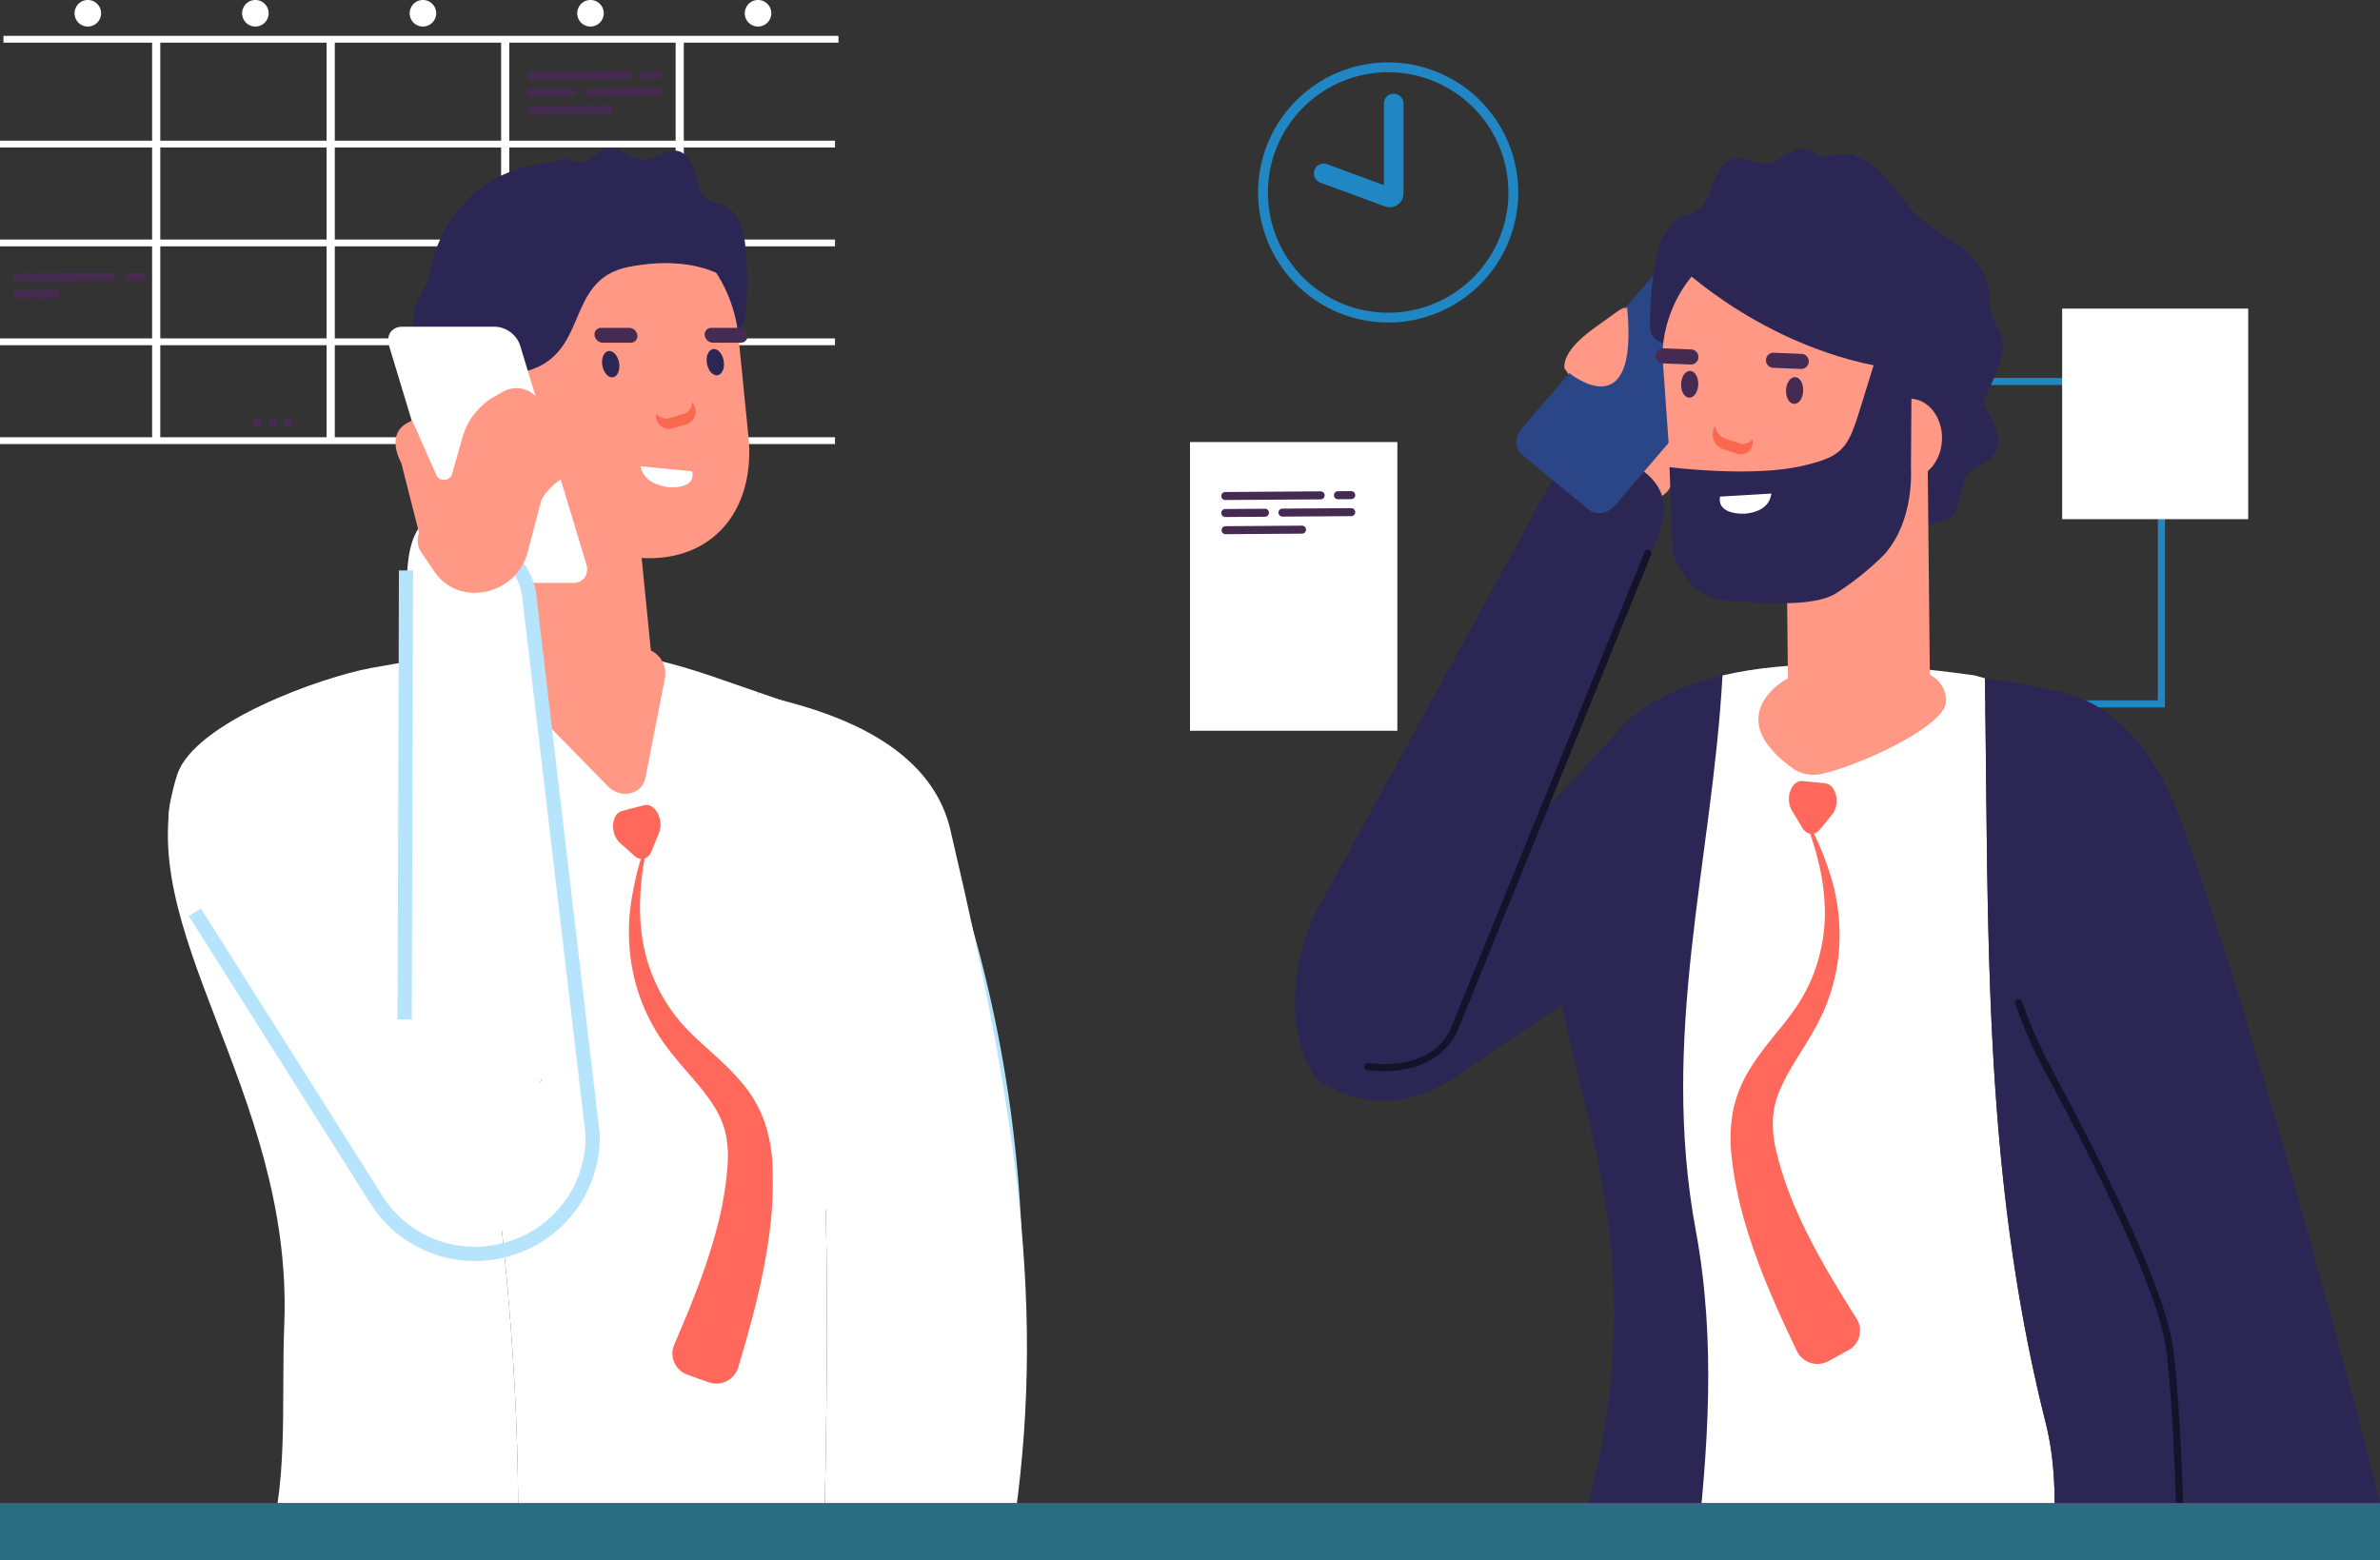 <svg xmlns="http://www.w3.org/2000/svg" width="580" height="380.35" viewBox="0 0 580 380.35">
  <rect x="0" y="0" width="580" height="380.35" fill="#333333" stroke="none"/>
  <g id="组_1893" data-name="组 1893" transform="translate(-9.563 -29.433)">
    <g id="组_1776" data-name="组 1776" transform="translate(244.449 253.653)">
      <path id="路径_1069" data-name="路径 1069" d="M275.558,370.386c-.4,18.833-1.56,38.372-3.3,58.288h1.757c1.741-19.9,2.894-39.428,3.3-58.253a323.349,323.349,0,0,0-12.563-96.779.862.862,0,0,0-1.085-.6.875.875,0,0,0-.6,1.084A321.579,321.579,0,0,1,275.558,370.386Z" transform="translate(-263.027 -273.002)" fill="#b6e4fc"/>
    </g>
    <g id="组_1828" data-name="组 1828" transform="translate(281.943 9.014)">
      <rect id="矩形_404" data-name="矩形 404" width="50.533" height="70.373" transform="translate(17.62 128.167)" fill="#fff"/>
      <g id="组_1798" data-name="组 1798" transform="translate(184.072 112.544)">
        <path id="路径_1816" data-name="路径 1816" d="M592.345,210.776H521.2V130.459h71.149Zm-69.416-1.733h67.683V132.192H522.929Z" transform="translate(-521.196 -130.459)" fill="#2186c4"/>
      </g>
      <g id="组_1804" data-name="组 1804" transform="translate(25.244 140.134)">
        <g id="组_1799" data-name="组 1799" transform="translate(0 0.052)">
          <path id="路径_1817" data-name="路径 1817" d="M374.032,162.236l-23.244.161a.975.975,0,1,1-.014-1.95l23.244-.16a.974.974,0,1,1,.014,1.949Z" transform="translate(-349.805 -160.287)" fill="#452a51"/>
        </g>
        <g id="组_1800" data-name="组 1800" transform="translate(27.457)">
          <path id="路径_1818" data-name="路径 1818" d="M383.655,162.18l-3.238.023a.975.975,0,1,1-.014-1.95l3.238-.022a.974.974,0,1,1,.014,1.949Z" transform="translate(-379.434 -160.231)" fill="#452a51"/>
        </g>
        <g id="组_1801" data-name="组 1801" transform="translate(0 4.288)">
          <path id="路径_1819" data-name="路径 1819" d="M360.457,166.808l-9.669.067a.974.974,0,1,1-.014-1.949l9.67-.068a.975.975,0,1,1,.013,1.95Z" transform="translate(-349.805 -164.858)" fill="#452a51"/>
        </g>
        <g id="组_1802" data-name="组 1802" transform="translate(13.928 4.142)">
          <path id="路径_1820" data-name="路径 1820" d="M382.585,166.651l-16.768.116a.974.974,0,1,1-.013-1.949l16.767-.117a.975.975,0,1,1,.014,1.95Z" transform="translate(-364.835 -164.701)" fill="#452a51"/>
        </g>
        <g id="组_1803" data-name="组 1803" transform="translate(0.067 8.413)">
          <path id="路径_1821" data-name="路径 1821" d="M369.49,171.259l-18.63.129a.974.974,0,1,1-.013-1.949l18.63-.13a.975.975,0,1,1,.014,1.95Z" transform="translate(-349.877 -169.309)" fill="#452a51"/>
        </g>
      </g>
      <g id="组_1816" data-name="组 1816" transform="translate(43.217 56.602)">
        <g id="组_1807" data-name="组 1807" transform="translate(0 24.177)">
          <path id="路径_1822" data-name="路径 1822" d="M447.82,116.553l5.22-3.75a6.345,6.345,0,0,1,8.856,1.448l1.371,1.886a16.649,16.649,0,0,1,3,12.13l-1.3,9.089a2.01,2.01,0,0,0,3.332,1.805l10.544-9.616.584.778c2.745,3.3,1.006,6.993-2.356,9.637l-10.688,13.683a5.063,5.063,0,0,1-2.3,4l-4.71,2.954-.2.125c-8.9,5.387-19.909-3.12-18.215-13.493l2.119-12.979a14.872,14.872,0,0,0-3.045-7.541C439.741,122.74,444.618,118.853,447.82,116.553Z" transform="translate(-374.391 -97.312)" fill="#ff9985"/>
          <g id="组_1806" data-name="组 1806" transform="translate(0 49.404)">
            <g id="组_1805" data-name="组 1805">
              <path id="路径_1823" data-name="路径 1823" d="M374.115,302.32c-7.364-10.974-5.626-27.924-.217-39.564l58.936-107.838c6.168-10.969,18.9-1.91,18.915-1.9,10.775,6.267,8.172,14.658,2.015,25.6L429.77,237.447l21.243-22.774c10.362-6.986,27.77-2.626,34.686,7.888a23.063,23.063,0,0,1-6.3,31.69l-71.9,48.425c-9,6.08-20.755,7.254-29.807,1.99C376.129,303.759,375.161,303.877,374.115,302.32Z" transform="translate(-369.2 -149.494)" fill="#2c2655"/>
            </g>
          </g>
          <path id="路径_1824" data-name="路径 1824" d="M471.407,97.073l16.165,13.321c1.814,1.5,1.873,4.353.132,6.38l-36.3,42.274c-1.741,2.028-4.624,2.459-6.44.964L428.8,146.691c-1.814-1.5-1.874-4.352-.132-6.379l36.3-42.275C466.709,96.009,469.593,95.577,471.407,97.073Z" transform="translate(-373.466 -96.182)" fill="#2b4687"/>
        </g>
        <path id="路径_1825" data-name="路径 1825" d="M441.744,423.906h30.111c2.912-26.164,4.992-52.495.046-79.616-8.99-47.926,4-90.646,6.453-135.585-13.767,3.23-24.031,9.461-29.777,19.379C412.895,289.688,475.031,321.743,441.744,423.906Z" transform="translate(-374.178 -80.252)" fill="#2c2655"/>
        <path id="路径_1826" data-name="路径 1826" d="M474.362,423.691h86.975c.73-11.537.952-22.789-1.85-33.54-15.431-61.693-13.722-120.778-14.689-180.98-.865-.229-1.742-.463-2.644-.712-24.19-3.412-45.153-3.756-61.3.031-2.456,44.94-15.443,87.659-6.453,135.585C479.351,371.2,477.273,397.529,474.362,423.691Z" transform="translate(-376.682 -80.037)" fill="#fff"/>
        <path id="路径_1827" data-name="路径 1827" d="M567.149,423.96H597.87c5.9-46.134,7.04-80.214,6.789-107.707a271.8,271.8,0,0,0-5.966-54.391,74.051,74.051,0,0,0-4.557-14.443c-13.368-31.683-12.986-33.659-43.524-37.979.967,60.2-.741,119.286,14.689,180.98C568.1,401.171,567.881,412.422,567.149,423.96Z" transform="translate(-382.497 -80.306)" fill="#2c2655"/>
        <path id="路径_1828" data-name="路径 1828" d="M647.01,410.716c-6.809-28.322-35.549-133.631-50.355-171-7.686-18.017-19.857-26.431-30.885-27.2a9.873,9.873,0,0,0-10.108,7.579,119.6,119.6,0,0,0,10.5,85.22c13.622,25.287,28.06,54.765,29.5,68.149,1.641,13.867,2.914,32.232,3.5,50.72H628.9Z" transform="translate(-382.607 -80.53)" fill="#2c2655"/>
        <g id="组_1808" data-name="组 1808" transform="translate(175.469 207.346)">
          <path id="路径_1829" data-name="路径 1829" d="M599.047,430.2a.866.866,0,0,1-.867-.839l-.026-.806c-.576-18.128-1.121-35.255-2.736-48.885-1.474-13.692-16.8-44.446-29.4-67.838a117.253,117.253,0,0,1-7.418-16.843.865.865,0,1,1,1.634-.572,115.657,115.657,0,0,0,7.311,16.593c12.674,23.526,28.095,54.5,29.6,68.465,1.623,13.7,2.169,30.856,2.748,49.025l.025.805a.866.866,0,0,1-.839.893Z" transform="translate(-558.548 -293.838)" fill="#15132b"/>
        </g>
        <path id="路径_1830" data-name="路径 1830" d="M536.775,214.721c0,6.161-21.6,15.918-30.467,17.765a8.934,8.934,0,0,1-7.084-1.517c-3.431-2.485-8.166-6.806-8.166-11.719,0-7.7,10.355-13.949,23.129-13.949S536.775,207.017,536.775,214.721Z" transform="translate(-378.132 -80.003)" fill="#ff9985"/>
        <g id="组_1815" data-name="组 1815" transform="translate(86.515)">
          <path id="路径_1831" data-name="路径 1831" d="M545.406,112.655c2.534,3.535,4.864,7.851,3.773,12.079-.448,1.734-1.452,3.306-1.7,5.079-.416,2.919,1.246,5.667,2.57,8.293s2.325,5.929.732,8.4c-1.521,2.356-4.789,2.927-6.541,5.112-2.594,3.237-1.3,9.2-4.988,11.048-1.527.765-3.474.467-4.867,1.462-1.95,1.392-1.833,4.563-3.663,6.114a4.407,4.407,0,0,1-5.158-.029,10.592,10.592,0,0,1-3.362-4.364c-1.554-3.181-2.637-6.864-1.628-10.264,1.185-3.994,4.885-6.571,7.476-9.811,4.118-5.149,5.337-12.864,2.019-18.577-1.092-1.88-2.6-3.478-3.779-5.305a8.432,8.432,0,0,1-1.566-6.173c.419-1.93,1.825-3.451,2.914-5.089s1.9-3.795,1-5.549c-.423-.828-1.177-1.448-1.571-2.289-1.087-2.319.909-4.25,3.052-4.52,2.1-.266,3.1.8,4.533,2.159A85.656,85.656,0,0,1,545.406,112.655Z" transform="translate(-466.781 -72.155)" fill="#2c2655"/>
          <path id="路径_1832" data-name="路径 1832" d="M464.023,97.2c.781-3.933,2.207-8.211,5.7-10.089,1.434-.771,3.1-1.059,4.443-1.989,2.2-1.529,3-4.374,3.927-6.912s2.5-5.277,5.139-5.719c2.513-.422,4.925,1.462,7.468,1.3,3.768-.234,6.937-4.823,10.46-3.446,1.459.57,2.469,2.088,4,2.424,2.139.471,4.179-1.579,6.349-1.29a4.131,4.131,0,0,1,3.187,3.551,9.873,9.873,0,0,1-.818,5.014c-1.154,3.041-2.934,6.071-5.826,7.492-3.4,1.669-7.412.737-11.18.975-5.989.378-11.885,4.337-13.629,10.159-.576,1.917-.7,3.943-1.187,5.886a7.665,7.665,0,0,1-3.139,4.908c-1.546.912-3.432.894-5.2,1.166s-3.706,1.058-4.317,2.763c-.288.8-.234,1.705-.549,2.5-.87,2.185-3.4,2.017-4.909.718-1.484-1.276-1.39-2.622-1.377-4.446A80.039,80.039,0,0,1,464.023,97.2Z" transform="translate(-462.558 -70.092)" fill="#2c2655"/>
          <path id="路径_1833" data-name="路径 1833" d="M536.5,157.282a32.721,32.721,0,0,1-6.62,10.933,22.751,22.751,0,0,1-5.811-16.078c2.006-1.378,3.5-4.738,3.645-8.718.188-5.286-2.08-9.653-5.067-9.75a2.277,2.277,0,0,0-.648.208l20.82-17.512C544.82,125.79,543.642,138.914,536.5,157.282Z" transform="translate(-466.915 -73.484)" fill="#2c2655"/>
          <g id="组_1810" data-name="组 1810" transform="translate(55.263 61.002)">
            <g id="组_1809" data-name="组 1809">
              <path id="路径_1834" data-name="路径 1834" d="M530.469,135.924c4.384.154,7.79,4.621,7.606,9.977s-3.886,9.573-8.27,9.419-7.791-4.621-7.607-9.977S526.085,135.769,530.469,135.924Z" transform="translate(-522.191 -135.92)" fill="#ff9985"/>
            </g>
          </g>
          <g id="组_1812" data-name="组 1812" transform="translate(3.003 26.079)">
            <g id="组_1811" data-name="组 1811">
              <path id="路径_1835" data-name="路径 1835" d="M478.217,98.234A31.812,31.812,0,0,0,465.8,122.4l1.827,25.922c-.592,17.3,12.672,31.206,23.646,30.608,16.547-.9,33.289-11.781,33.881-29.084l.839-24.492Z" transform="translate(-465.798 -98.234)" fill="#ff9985"/>
            </g>
          </g>
          <g id="组_1814" data-name="组 1814" transform="translate(33.075 72.217)">
            <g id="组_1813" data-name="组 1813">
              <path id="路径_1836" data-name="路径 1836" d="M533.4,208.356l-.553-54.38a5.912,5.912,0,0,0-5.827-5.954l-23.062.243a5.914,5.914,0,0,0-5.7,6.074l.55,54.018Z" transform="translate(-498.249 -148.022)" fill="#ff9985"/>
            </g>
          </g>
          <path id="路径_1837" data-name="路径 1837" d="M494.94,123.828l6.825.274a1.84,1.84,0,0,1-.143,3.676l-6.826-.273a1.84,1.84,0,0,1,.144-3.677Z" transform="translate(-464.793 -74.031)" fill="#452a51"/>
          <path id="路径_1838" data-name="路径 1838" d="M465.915,122.663l6.825.274a1.84,1.84,0,0,1-.144,3.676l-6.825-.273a1.84,1.84,0,0,1,.144-3.677Z" transform="translate(-462.666 -73.946)" fill="#452a51"/>
          <path id="路径_1839" data-name="路径 1839" d="M470.719,131.779c-.069,1.8.81,3.3,1.966,3.349s2.15-1.378,2.219-3.181-.809-3.3-1.966-3.349S470.789,129.976,470.719,131.779Z" transform="translate(-463.156 -74.381)" fill="#452a51"/>
          <path id="路径_1840" data-name="路径 1840" d="M498.317,133.423c-.07,1.8.809,3.3,1.966,3.349s2.15-1.378,2.22-3.181-.81-3.3-1.966-3.348S498.387,131.62,498.317,133.423Z" transform="translate(-465.179 -74.501)" fill="#452a51"/>
          <path id="路径_1841" data-name="路径 1841" d="M479.392,143.61l.284-.6a3.643,3.643,0,0,0,2.453,3.165l3.51,1.147a2.72,2.72,0,0,0,3.032-1.018l.059.353a2.841,2.841,0,0,1-3.653,3.216l-3.509-1.147A3.715,3.715,0,0,1,479.392,143.61Z" transform="translate(-463.766 -75.437)" fill="#fa694f"/>
          <path id="路径_1842" data-name="路径 1842" d="M480.994,97.528s13.906-7.646,33.647-1.447l-7.846,6.274Z" transform="translate(-463.909 -71.82)" fill="#ffb288"/>
          <path id="路径_1843" data-name="路径 1843" d="M471.126,100.893s26.552,25.3,63.123,25.233l.5-21.285-50.878-14.5Z" transform="translate(-463.186 -71.576)" fill="#2c2655"/>
          <path id="路径_1844" data-name="路径 1844" d="M526.679,127.508l-.166,23.7c.282,7.569-1.574,15.886-6.672,21.424a71.336,71.336,0,0,1-11.748,9.383c-6.04,3.633-20.8,1.981-27.05,1.637-5.834-.321-11.728-6.654-12.659-12.5l-.7-20s19.868,2.556,32.35-.3c10.193-2.335,11.172-4.464,14.3-14.573l6.232-20.117Z" transform="translate(-462.933 -73.469)" fill="#2c2655"/>
          <path id="路径_1845" data-name="路径 1845" d="M493.481,160.862c-.29,1.987-1.534,4.371-6.313,4.9,0,0-7,.537-6.214-4.156Z" transform="translate(-463.902 -76.745)" fill="#fff"/>
          <path id="路径_1846" data-name="路径 1846" d="M546.826,105.645a29.879,29.879,0,0,0,.495,4.756c.519,1.866,1.775,3.407,2.382,5.243,2.731,8.25-8.355,17.176-4.4,24.832-3.138-.449-5.076-3.924-5.943-7.189s-1.2-6.849-3.16-9.519c-2.939-4.01-8.4-4.535-12.313-7.438-3.389-2.517-5.537-6.777-9.236-8.73-4.137-2.185-9.305-.987-13.422-3.215-2.754-1.492-4.921-4.455-7.989-4.806-1.438-.164-2.914.288-4.328-.035-10.208-2.333,1.13-17.2,4.642-20.261,5.13-4.47,13.263-8.851,20.058-7.26,8.089,1.892,10.829,10.741,16.892,15.6C536.826,92.684,545.763,95.892,546.826,105.645Z" transform="translate(-464.185 -70.21)" fill="#2c2655"/>
        </g>
      </g>
      <g id="组_1819" data-name="组 1819" transform="translate(34.212 35.633)">
        <g id="组_1817" data-name="组 1817">
          <path id="路径_1847" data-name="路径 1847" d="M359.483,79.164a31.7,31.7,0,1,1,31.7,31.7A31.736,31.736,0,0,1,359.483,79.164Zm2.392,0a29.307,29.307,0,1,0,29.307-29.306A29.34,29.34,0,0,0,361.875,79.164Z" transform="translate(-359.483 -47.465)" fill="#2186c4"/>
        </g>
        <g id="组_1818" data-name="组 1818" transform="translate(13.606 7.626)">
          <path id="路径_1848" data-name="路径 1848" d="M392.618,83.376A3.375,3.375,0,0,0,396,80V58.086a2.392,2.392,0,0,0-4.785,0V77.979l-13.825-5.093a2.393,2.393,0,1,0-1.654,4.491l15.721,5.791A3.4,3.4,0,0,0,392.618,83.376Z" transform="translate(-374.165 -55.694)" fill="#2186c4"/>
        </g>
      </g>
      <g id="组_1826" data-name="组 1826" transform="translate(149.351 210.789)">
        <g id="组_1823" data-name="组 1823" transform="translate(0 6.114)">
          <g id="组_1822" data-name="组 1822">
            <g id="组_1821" data-name="组 1821">
              <g id="组_1820" data-name="组 1820">
                <path id="路径_1849" data-name="路径 1849" d="M507.491,378.414a5.562,5.562,0,0,1-7.636-2.588c-4.451-9.317-8.857-18.995-12.031-29.3a94.206,94.206,0,0,1-3.951-19.095,36.83,36.83,0,0,1,.544-10.478,30.977,30.977,0,0,1,3.917-9.633c3.437-5.649,7.627-9.882,10.846-14.469a40.3,40.3,0,0,0,6.656-15.28c2.433-11.211-.456-23.479-5.414-34.5a76.686,76.686,0,0,1,7.6,16.7,49,49,0,0,1,2.125,18.537,46.136,46.136,0,0,1-5.384,18.112c-2.977,5.525-6.585,10.321-8.719,15.19-2.252,4.865-2.477,9.375-1.383,14.671a83.576,83.576,0,0,0,5.384,15.944c3.893,8.787,8.96,17.186,14.343,25.7a5.457,5.457,0,0,1-1.878,7.737Z" transform="translate(-483.728 -243.072)" fill="#ff685a"/>
              </g>
            </g>
          </g>
        </g>
        <g id="组_1825" data-name="组 1825" transform="translate(14.218)">
          <g id="组_1824" data-name="组 1824">
            <path id="路径_1850" data-name="路径 1850" d="M507.909,237.035l-5.521-.549c-2.709-.269-4.343,4.259-2.588,7.175l2.527,4.2c1.087,1.809,3.012,2,4.3.427l2.993-3.657C511.7,242.1,510.617,237.3,507.909,237.035Z" transform="translate(-499.072 -236.475)" fill="#ff685a"/>
          </g>
        </g>
      </g>
      <rect id="矩形_405" data-name="矩形 405" width="45.339" height="51.328" transform="translate(230.162 95.639)" fill="#fff"/>
      <g id="组_1827" data-name="组 1827" transform="translate(60.067 154.354)">
        <path id="路径_1851" data-name="路径 1851" d="M392.257,302.741a35.6,35.6,0,0,1-4.108-.247.867.867,0,0,1-.761-.961.879.879,0,0,1,.961-.762c16.381,1.909,20.016-8.086,20.161-8.515l47.234-116.138a.866.866,0,0,1,1.6.652L410.134,292.862C410.115,292.925,406.616,302.741,392.257,302.741Z" transform="translate(-387.383 -175.576)" fill="#15132b"/>
      </g>
      <path id="路径_1852" data-name="路径 1852" d="M441.333,127.917s17,13.969,14.078-16.028C455.411,111.889,445.232,118.279,441.333,127.917Z" transform="translate(-331.27 -16.554)" fill="#ff9985"/>
    </g>
    <g id="组_1892" data-name="组 1892" transform="translate(-12.632 9.069)">
      <g id="组_1874" data-name="组 1874" transform="translate(22.195 20.364)">
        <g id="组_1850" data-name="组 1850" transform="translate(0 34.294)">
          <rect id="矩形_407" data-name="矩形 407" width="203.489" height="1.658" fill="#fff"/>
        </g>
        <g id="组_1851" data-name="组 1851" transform="translate(0.843 8.741)">
          <rect id="矩形_408" data-name="矩形 408" width="203.489" height="1.658" fill="#fff"/>
        </g>
        <g id="组_1852" data-name="组 1852" transform="translate(0 58.388)">
          <rect id="矩形_409" data-name="矩形 409" width="203.489" height="1.658" fill="#fff"/>
        </g>
        <g id="组_1853" data-name="组 1853" transform="translate(0 82.484)">
          <rect id="矩形_410" data-name="矩形 410" width="203.489" height="1.658" fill="#fff"/>
        </g>
        <g id="组_1854" data-name="组 1854" transform="translate(0 106.578)">
          <rect id="矩形_411" data-name="矩形 411" width="203.489" height="1.658" fill="#fff"/>
        </g>
        <g id="组_1859" data-name="组 1859" transform="translate(37.069 9.548)">
          <g id="组_1855" data-name="组 1855">
            <rect id="矩形_412" data-name="矩形 412" width="1.991" height="97.999" fill="#fff"/>
          </g>
          <g id="组_1856" data-name="组 1856" transform="translate(42.527)">
            <rect id="矩形_413" data-name="矩形 413" width="1.991" height="97.999" fill="#fff"/>
          </g>
          <g id="组_1857" data-name="组 1857" transform="translate(85.055)">
            <rect id="矩形_414" data-name="矩形 414" width="1.992" height="97.999" fill="#fff"/>
          </g>
          <g id="组_1858" data-name="组 1858" transform="translate(127.581)">
            <rect id="矩形_415" data-name="矩形 415" width="1.992" height="97.999" fill="#fff"/>
          </g>
        </g>
        <g id="组_1860" data-name="组 1860" transform="translate(18.171 0)">
          <path id="路径_2599" data-name="路径 2599" d="M59.588,34.278a3.233,3.233,0,1,1-3.233-3.23A3.231,3.231,0,0,1,59.588,34.278Z" transform="translate(-53.122 -31.048)" fill="#fff"/>
          <path id="路径_2600" data-name="路径 2600" d="M103.65,34.278a3.233,3.233,0,1,1-3.232-3.23A3.231,3.231,0,0,1,103.65,34.278Z" transform="translate(-56.352 -31.048)" fill="#fff"/>
          <path id="路径_2601" data-name="路径 2601" d="M147.712,34.278a3.233,3.233,0,1,1-3.233-3.23A3.231,3.231,0,0,1,147.712,34.278Z" transform="translate(-59.581 -31.048)" fill="#fff"/>
          <path id="路径_2602" data-name="路径 2602" d="M191.774,34.278a3.233,3.233,0,1,1-3.232-3.23A3.231,3.231,0,0,1,191.774,34.278Z" transform="translate(-62.811 -31.048)" fill="#fff"/>
          <path id="路径_2603" data-name="路径 2603" d="M235.836,34.278a3.233,3.233,0,1,1-3.232-3.23A3.231,3.231,0,0,1,235.836,34.278Z" transform="translate(-66.04 -31.048)" fill="#fff"/>
        </g>
        <g id="组_1866" data-name="组 1866" transform="translate(128.602 17.289)">
          <g id="组_1861" data-name="组 1861" transform="translate(0 0.052)">
            <path id="路径_2604" data-name="路径 2604" d="M196.513,51.71l-23.244.161a.975.975,0,1,1-.013-1.95L196.5,49.76a.975.975,0,1,1,.013,1.95Z" transform="translate(-172.287 -49.76)" fill="#452a51"/>
          </g>
          <g id="组_1862" data-name="组 1862" transform="translate(27.458)">
            <path id="路径_2605" data-name="路径 2605" d="M206.137,51.654l-3.238.022a.975.975,0,1,1-.014-1.95l3.238-.022a.975.975,0,1,1,.014,1.95Z" transform="translate(-201.917 -49.704)" fill="#452a51"/>
          </g>
          <g id="组_1863" data-name="组 1863" transform="translate(0 4.289)">
            <path id="路径_2606" data-name="路径 2606" d="M182.94,56.281l-9.671.068a.975.975,0,1,1-.013-1.95l9.669-.067a.974.974,0,1,1,.015,1.949Z" transform="translate(-172.287 -54.332)" fill="#452a51"/>
          </g>
          <g id="组_1864" data-name="组 1864" transform="translate(13.928 4.143)">
            <path id="路径_2607" data-name="路径 2607" d="M205.067,56.125l-16.768.116a.975.975,0,1,1-.013-1.95l16.767-.116a.975.975,0,1,1,.014,1.95Z" transform="translate(-187.317 -54.175)" fill="#452a51"/>
          </g>
          <g id="组_1865" data-name="组 1865" transform="translate(0.066 8.414)">
            <path id="路径_2608" data-name="路径 2608" d="M191.972,60.732l-18.63.13a.975.975,0,1,1-.013-1.95l18.63-.129a.974.974,0,1,1,.013,1.949Z" transform="translate(-172.358 -58.783)" fill="#452a51"/>
          </g>
        </g>
        <g id="组_1870" data-name="组 1870" transform="translate(2.994 66.373)">
          <g id="组_1867" data-name="组 1867" transform="translate(0 0.051)">
            <path id="路径_2609" data-name="路径 2609" d="M60.971,104.676l-23.244.161a.975.975,0,1,1-.013-1.95l23.244-.161a.975.975,0,1,1,.013,1.95Z" transform="translate(-36.745 -102.726)" fill="#452a51"/>
          </g>
          <g id="组_1868" data-name="组 1868" transform="translate(27.458)">
            <path id="路径_2610" data-name="路径 2610" d="M70.6,104.62l-3.239.023a.975.975,0,1,1-.014-1.95l3.238-.022a.974.974,0,1,1,.015,1.949Z" transform="translate(-66.375 -102.671)" fill="#452a51"/>
          </g>
          <g id="组_1869" data-name="组 1869" transform="translate(0 4.288)">
            <path id="路径_2611" data-name="路径 2611" d="M47.4,109.248l-9.671.067a.974.974,0,1,1-.013-1.949l9.67-.068a.975.975,0,1,1,.014,1.95Z" transform="translate(-36.745 -107.298)" fill="#452a51"/>
          </g>
        </g>
        <g id="组_1871" data-name="组 1871" transform="translate(61.557 102.036)">
          <path id="路径_2612" data-name="路径 2612" d="M102.212,142.289a1.136,1.136,0,1,1-1.137-1.135A1.136,1.136,0,0,1,102.212,142.289Z" transform="translate(-99.94 -141.154)" fill="#452a51"/>
        </g>
        <g id="组_1872" data-name="组 1872" transform="translate(65.352 102.036)">
          <path id="路径_2613" data-name="路径 2613" d="M106.307,142.289a1.136,1.136,0,1,1-1.136-1.135A1.135,1.135,0,0,1,106.307,142.289Z" transform="translate(-104.035 -141.154)" fill="#452a51"/>
        </g>
        <g id="组_1873" data-name="组 1873" transform="translate(68.972 102.035)">
          <circle id="椭圆_12" data-name="椭圆 12" cx="1.136" cy="1.136" r="1.136" fill="#452a51"/>
        </g>
      </g>
      <path id="路径_2614" data-name="路径 2614" d="M255.333,376.309c-.521,13.237-2.058,30.445-4.266,47.827h41.155c9.5-55.3,3.476-102.456-14.373-178.4-6.712-25.464-41.485-31.693-60.376-34.513-14.846-2.216-4.866,23.83.674,48.059C222.87,270.03,256.553,352.3,255.333,376.309Z" transform="translate(-24.232 -23.88)" fill="#fff"/>
      <path id="路径_2615" data-name="路径 2615" d="M167.478,423.44h74.567c1.372-71.87,3.019-142.847-16.074-211.183-3.571-1.232-7.453-2.573-9.8-3.393l-.179-.063c-20.817-7.249-38.923-9.963-76.617-3.752C155.652,279.2,168.73,350.93,167.478,423.44Z" transform="translate(-19.078 -23.184)" fill="#fff"/>
      <g id="组_1879" data-name="组 1879" transform="translate(122.196 56.397)">
        <g id="组_1878" data-name="组 1878">
          <path id="路径_2616" data-name="路径 2616" d="M145.657,104.285c-2.309,3.373-4.366,7.522-3,11.719.559,1.721,1.663,3.306,2.029,5.058.6,2.885-.885,5.519-2.042,8.047s-1.947,5.734-.2,8.221c1.671,2.374,4.978,3.066,6.87,5.28,2.8,3.282,1.89,9.09,5.7,11.052,1.576.813,3.5.6,4.961,1.629,2.041,1.445,2.127,4.555,4.056,6.151a4.489,4.489,0,0,0,5.159.176,9,9,0,0,0,3.085-4.155c1.351-3.065,2.2-6.641.973-10.02-1.442-3.971-5.307-6.649-8.106-9.934-4.449-5.222-6.162-12.851-3.207-18.333.972-1.805,2.381-3.315,3.442-5.064a7.663,7.663,0,0,0,1.173-6c-.543-1.913-2.046-3.462-3.241-5.114s-2.14-3.8-1.355-5.492c.371-.8,1.084-1.375,1.426-2.186.939-2.236-1.182-4.212-3.343-4.562-2.122-.345-3.05.665-4.4,1.942A72.394,72.394,0,0,0,145.657,104.285Z" transform="translate(-141.424 -71.451)" fill="#2c2655"/>
          <path id="路径_2617" data-name="路径 2617" d="M225.682,94c-.441-3.968-1.495-8.223-4.818-9.779-1.363-.639-3-.755-4.258-1.567-2.065-1.336-2.615-4.182-3.32-6.7s-2.044-5.165-4.632-5.335c-2.47-.162-5.037,2.042-7.558,2.156-3.736.17-6.5-4.217-10.132-2.415-1.5.746-2.641,2.421-4.193,2.933-2.173.717-4.031-1.173-6.219-.639a5.415,5.415,0,0,0-3.483,4.006,9.771,9.771,0,0,0,.385,5.079c.889,3.009,2.4,5.938,5.165,7.088,3.243,1.352,7.327-.045,11.062-.209,5.938-.261,11.476,3.178,12.715,8.989.408,1.913.36,3.988.676,5.936s1.092,3.865,2.708,4.718c1.462.772,3.345.549,5.085.636s3.6.689,4.066,2.379c.218.8.085,1.732.332,2.515.679,2.158,3.213,1.71,4.832.207,1.589-1.476,1.612-2.852,1.756-4.732A82.272,82.272,0,0,0,225.682,94Z" transform="translate(-144.023 -69.93)" fill="#2c2655"/>
          <path id="路径_2618" data-name="路径 2618" d="M205.789,114.533H174.771a2.8,2.8,0,0,1-2.709-2.452L170.334,95.56a4.294,4.294,0,0,1,4.337-4.844H203.3a13.3,13.3,0,0,1,12.881,11.661l.052.495A10.339,10.339,0,0,1,205.789,114.533Z" transform="translate(-143.541 -71.454)" fill="#ffa27f"/>
          <path id="路径_2619" data-name="路径 2619" d="M158,148.452a36.878,36.878,0,0,0,7.321,11,20.419,20.419,0,0,0,4.786-15.569c-2.1-1.434-3.807-4.794-4.2-8.71-.526-5.2,1.464-9.4,4.447-9.38a2.585,2.585,0,0,1,.661.23L149.059,108C147.661,117.182,149.678,130.124,158,148.452Z" transform="translate(-141.954 -72.721)" fill="#2c2655"/>
          <g id="组_1875" data-name="组 1875" transform="translate(13.604 53.576)">
            <path id="路径_2620" data-name="路径 2620" d="M163.134,127.744c-4.376-.021-7.5,4.233-6.973,9.5s4.5,9.559,8.876,9.58,7.5-4.233,6.973-9.5S167.511,127.765,163.134,127.744Z" transform="translate(-156.104 -127.744)" fill="#ffa27f"/>
          </g>
          <g id="组_1876" data-name="组 1876" transform="translate(19.88 21.253)">
            <path id="路径_2621" data-name="路径 2621" d="M208.938,92.864A35.17,35.17,0,0,1,222.906,117.1l2.486,24.918c1.7,17.025-7.827,29.7-24.357,29.621s-34.056-12.89-35.755-29.913l-2.4-24.1Z" transform="translate(-162.877 -92.864)" fill="#ff9985"/>
          </g>
          <g id="组_1877" data-name="组 1877" transform="translate(18.731 62.935)">
            <path id="路径_2622" data-name="路径 2622" d="M174.095,210.69l23.007.112a5.172,5.172,0,0,0,5.163-5.885l-6.087-61.02a6.656,6.656,0,0,0-6.341-5.941l-23.007-.113a5.173,5.173,0,0,0-5.163,5.886l6.086,61.019A6.658,6.658,0,0,0,174.095,210.69Z" transform="translate(-161.637 -137.843)" fill="#ff9985"/>
          </g>
          <path id="路径_2623" data-name="路径 2623" d="M201.946,153.692c.418,1.965,1.814,4.355,6.629,5.065,0,0,7.036.8,5.951-3.839Z" transform="translate(-145.86 -76.07)" fill="#fff"/>
          <path id="路径_2624" data-name="路径 2624" d="M198.3,117.281h-6.81a1.6,1.6,0,0,0-1.62,1.809,2.063,2.063,0,0,0,2,1.809h6.811a1.6,1.6,0,0,0,1.62-1.809A2.064,2.064,0,0,0,198.3,117.281Z" transform="translate(-144.974 -73.401)" fill="#452a51"/>
          <path id="路径_2625" data-name="路径 2625" d="M227.264,117.281h-6.811a1.6,1.6,0,0,0-1.62,1.809,2.063,2.063,0,0,0,2,1.809h6.811a1.6,1.6,0,0,0,1.62-1.809A2.064,2.064,0,0,0,227.264,117.281Z" transform="translate(-147.097 -73.401)" fill="#452a51"/>
          <path id="路径_2626" data-name="路径 2626" d="M223.54,126.048c.185,1.775-.6,3.213-1.752,3.213s-2.239-1.438-2.425-3.213.6-3.214,1.752-3.214S223.355,124.273,223.54,126.048Z" transform="translate(-147.135 -73.808)" fill="#2c2655"/>
          <path id="路径_2627" data-name="路径 2627" d="M196.036,126.575c.185,1.775-.6,3.213-1.752,3.213s-2.24-1.438-2.425-3.213.6-3.214,1.752-3.214S195.85,124.8,196.036,126.575Z" transform="translate(-145.119 -73.846)" fill="#2c2655"/>
          <path id="路径_2628" data-name="路径 2628" d="M215.186,137.334l-.322-.6a3.137,3.137,0,0,1-2.252,3.013l-3.438.989a2.992,2.992,0,0,1-3.1-1.119l-.037.344a3.146,3.146,0,0,0,3.86,3.3l3.439-.989A3.337,3.337,0,0,0,215.186,137.334Z" transform="translate(-146.159 -74.826)" fill="#fa694f"/>
          <path id="路径_2629" data-name="路径 2629" d="M208.739,91.935s-14.4-8.061-33.754-2.748l8.25,6.473Z" transform="translate(-143.884 -71.209)" fill="#ffa27f"/>
          <path id="路径_2630" data-name="路径 2630" d="M220.048,102.692s-7.491-6.229-24.015-3.053-8.86,22.718-27.093,25.894l-9.243-1.954-.351-33.711s31.3-25.4,58.741,3.42Z" transform="translate(-142.738 -70.633)" fill="#2c2655"/>
          <path id="路径_2631" data-name="路径 2631" d="M145.992,103.027s2.3-25.875,28.884-29.174,42.232,18.993,42.232,18.993Z" transform="translate(-141.759 -70.193)" fill="#2c2655"/>
        </g>
        <path id="路径_2632" data-name="路径 2632" d="M199.2,201.5l-28.355.326c-4.7.054-6.609,5.6-3.142,9.151l23.573,24.148c3.2,3.277,8.427,2.122,9.24-2.042l4.782-24.473A6.194,6.194,0,0,0,199.2,201.5Z" transform="translate(-143.22 -79.574)" fill="#ff9985"/>
      </g>
      <path id="路径_2633" data-name="路径 2633" d="M106.028,366.527c-.788,20.467,1.212,39.364-4.794,57.186h61.72c1.252-72.509-11.827-144.239-28.1-218.391-.83.137-1.616.253-2.464.4q-2.584.442-5.191.918c-12.169,2.229-43.1,13.267-47.269,26.014C67.815,269.691,108.229,309.349,106.028,366.527Z" transform="translate(-14.554 -23.457)" fill="#fff"/>
      <path id="路径_2634" data-name="路径 2634" d="M248.895,424.283h22.138c1.685-19.163,2.9-38.779,3.324-58.545a319.989,319.989,0,0,0-33.308-149.809s-3.881-1.333-8.228-2.829C251.914,281.436,250.266,352.413,248.895,424.283Z" transform="translate(-25.927 -24.027)" fill="#fff"/>
      <g id="组_1886" data-name="组 1886" transform="translate(171.596 216.563)">
        <g id="组_1883" data-name="组 1883" transform="translate(3.875 5.971)">
          <g id="组_1882" data-name="组 1882">
            <g id="组_1881" data-name="组 1881">
              <g id="组_1880" data-name="组 1880">
                <path id="路径_2635" data-name="路径 2635" d="M218.419,384a5.562,5.562,0,0,0,7.141-3.744c2.948-9.9,5.8-20.141,7.329-30.816a94.116,94.116,0,0,0,.933-19.476,36.822,36.822,0,0,0-2.166-10.267,30.965,30.965,0,0,0-5.367-8.907c-4.274-5.046-9.071-8.576-12.964-12.606a40.3,40.3,0,0,1-8.95-14.06c-4.146-10.7-3.2-23.264-.017-34.921a76.723,76.723,0,0,0-4.907,17.682,48.971,48.971,0,0,0,.783,18.642,46.123,46.123,0,0,0,8.136,17.054c3.8,4.995,8.109,9.171,10.974,13.648,2.982,4.457,3.906,8.877,3.648,14.278a83.609,83.609,0,0,1-2.839,16.587c-2.479,9.286-6.179,18.37-10.173,27.62a5.457,5.457,0,0,0,3.059,7.351Z" transform="translate(-198.913 -249.208)" fill="#ff685a"/>
              </g>
            </g>
          </g>
        </g>
        <g id="组_1885" data-name="组 1885">
          <g id="组_1884" data-name="组 1884">
            <path id="路径_2636" data-name="路径 2636" d="M196.9,244.239l5.368-1.4c2.634-.687,4.951,3.532,3.673,6.685l-1.843,4.546c-.792,1.954-2.664,2.443-4.18,1.09l-3.526-3.146C193.949,249.832,194.27,244.925,196.9,244.239Z" transform="translate(-194.731 -242.765)" fill="#ff685a"/>
          </g>
        </g>
      </g>
      <path id="路径_2637" data-name="路径 2637" d="M161.75,116.986H139.023c-2.552,0-3.994,2.068-3.222,4.62l16.1,53.2a6.756,6.756,0,0,0,6.018,4.621h22.727c2.55,0,3.993-2.069,3.221-4.621l-16.1-53.2A6.756,6.756,0,0,0,161.75,116.986Z" transform="translate(-18.8 -16.983)" fill="#fff"/>
      <path id="路径_2638" data-name="路径 2638" d="M155.558,341.446a28.279,28.279,0,0,1-26.887-13.252l-47.237-74.8a23.107,23.107,0,1,1,39.076-24.673L134.8,258.69l1.868-64.316c-1.233-12.678-2.4-28.2,10.267-29.462.019,0,17.871,3.663,19.108,16.367l15.434,131.107a28.338,28.338,0,0,1-20.4,27.965A29.191,29.191,0,0,1,155.558,341.446Z" transform="translate(-14.569 -20.495)" fill="#fff"/>
      <g id="组_1887" data-name="组 1887" transform="translate(68.226 154.535)">
        <path id="路径_2639" data-name="路径 2639" d="M152.808,349.031a30.064,30.064,0,0,1-25.5-14.2L83.185,264.962l2.93-1.852,44.121,69.867a26.593,26.593,0,0,0,25.25,12.454,27.5,27.5,0,0,0,5.188-1.029A26.628,26.628,0,0,0,179.84,318.13L164.419,187.192a13.078,13.078,0,0,0-4.86-8.739l2.264-2.623a16.393,16.393,0,0,1,6.041,10.99l15.43,131.072a30.1,30.1,0,0,1-21.625,29.829,30.9,30.9,0,0,1-5.84,1.158A30.119,30.119,0,0,1,152.808,349.031Z" transform="translate(-83.185 -175.831)" fill="#b6e4fc"/>
      </g>
      <g id="组_1890" data-name="组 1890" transform="translate(153.118 283.399)">
        <g id="组_1889" data-name="组 1889">
          <g id="组_1888" data-name="组 1888">
            <path id="路径_2640" data-name="路径 2640" d="M174.791,316.258l1.081-1.372.2.175Z" transform="translate(-174.791 -314.886)" fill="#f6c19a"/>
          </g>
        </g>
      </g>
      <path id="路径_2641" data-name="路径 2641" d="M175.957,142.017l-3.333-5.647a6.559,6.559,0,0,0-8.88-2.375l-2.062,1.165a16.646,16.646,0,0,0-7.818,9.931l-2.544,8.927a2.058,2.058,0,0,1-3.862.271L141.571,141l-.868.473c-3.929,1.89-3.831,6.028-1.779,9.876l4.343,17.1a5.1,5.1,0,0,0,.5,4.652l3.185,4.7c.045.068.092.134.138.2,6.1,8.7,19.912,5.465,22.614-4.812l3.382-12.861a14.931,14.931,0,0,1,5.965-5.68C180.957,151.111,178,145.481,175.957,142.017Z" transform="translate(-18.942 -18.167)" fill="#ff9985"/>
      <g id="组_1891" data-name="组 1891" transform="translate(119.08 159.404)">
        <rect id="矩形_416" data-name="矩形 416" width="109.45" height="3.465" transform="translate(0 109.45) rotate(-89.828)" fill="#b6e4fc"/>
      </g>
    </g>
    <rect id="矩形_417" data-name="矩形 417" width="580" height="14" transform="translate(9.563 395.783)" fill="#2a6d82"/>
  </g>
</svg>
